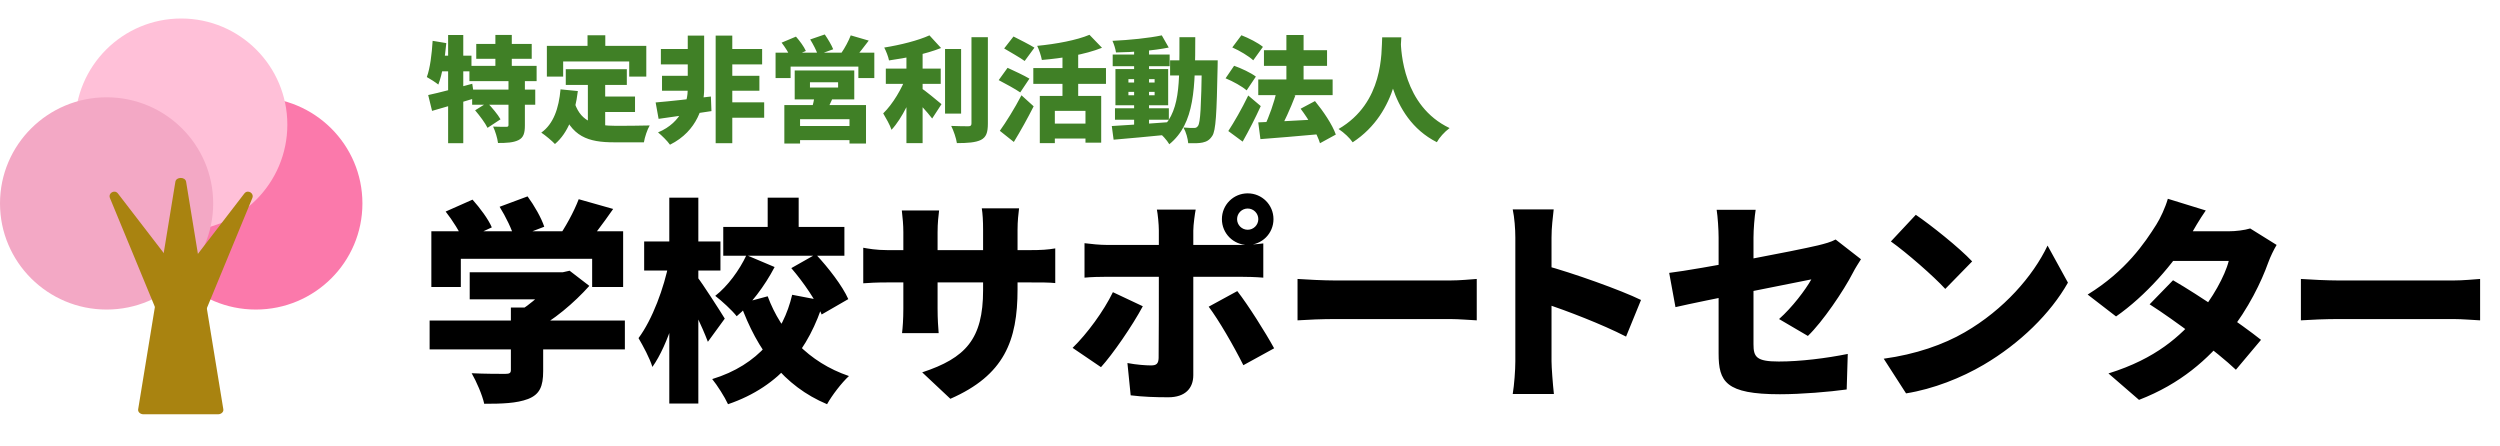 <svg width="1756" height="313" viewBox="0 0 1756 313" fill="none" xmlns="http://www.w3.org/2000/svg">
<path d="M329.923 191.217H397.203V210.245H329.923V191.217ZM301.763 225.162H438.91V245.406H301.763V225.162ZM358.844 216.029H381.524V260.628C381.524 271.435 379.089 277.067 370.869 280.264C362.802 283.308 352.603 283.613 340.122 283.613C338.752 277.372 334.642 267.934 331.293 262.15C339.817 262.607 351.842 262.607 354.887 262.607C357.931 262.607 358.844 261.998 358.844 259.867V216.029ZM389.896 191.217H395.376L400.095 190.152L413.946 200.807C403.443 212.528 388.831 225.162 373.609 232.925C371.021 229.119 365.237 223.183 362.041 220.139C373.152 213.898 385.025 202.634 389.896 195.327V191.217ZM302.981 162.449H437.692V201.568H415.925V181.78H323.682V201.568H302.981V162.449ZM406.488 139.921L430.69 146.77C423.384 157.273 415.621 167.624 409.532 174.321L391.266 167.928C396.898 160.165 403.139 148.749 406.488 139.921ZM313.027 148.597L331.902 140.225C337.077 146.009 343.014 153.924 345.449 159.709L325.357 168.994C323.378 163.362 317.898 154.838 313.027 148.597ZM350.929 145.248L370.565 137.942C375.283 144.335 380.307 153.163 382.285 159.252L361.28 167.32C359.757 161.383 355.191 152.098 350.929 145.248ZM508.016 159.404H593.105V179.649H508.016V159.404ZM539.22 138.855H560.987V168.385H539.22V138.855ZM524.303 179.192L544.091 187.564C537.089 200.959 527.195 214.05 517.453 222.117C514.105 217.855 507.103 211.462 502.384 207.809C511.06 201.112 519.432 189.695 524.303 179.192ZM555.812 188.325L573.012 178.584C581.841 188.021 591.735 200.807 595.845 210.092L577.122 220.9C573.774 211.919 564.336 198.219 555.812 188.325ZM539.22 208.113C548.658 233.534 567.989 254.539 596.302 264.129C591.278 268.696 584.276 277.829 580.928 283.917C550.484 271.131 531.914 246.168 520.041 213.289L539.22 208.113ZM556.421 207.048L578.644 211.31C568.294 244.645 548.506 271.283 511.365 283.917C509.082 278.894 503.754 270.522 500.253 266.26C532.827 256.366 550.18 233.686 556.421 207.048ZM452.457 169.603H506.037V190H452.457V169.603ZM470.114 138.855H490.511V283.461H470.114V138.855ZM469.962 184.063L482.139 188.325C477.877 212.68 469.505 241.906 458.241 257.736C456.415 251.647 451.696 242.971 448.5 237.491C458.241 224.401 466.461 202.177 469.962 184.063ZM489.902 194.718C493.403 199.133 506.342 219.225 509.082 223.792L497.209 240.079C493.403 229.88 485.031 212.376 480.465 204.004L489.902 194.718ZM714.726 203.243C714.726 239.318 705.441 263.52 667.539 280.112L647.751 261.541C678.194 251.495 690.523 238.252 690.523 203.851V161.383C690.523 155.142 690.219 150.119 689.61 146.314H715.791C715.335 150.271 714.726 155.142 714.726 161.383V203.243ZM659.623 147.836C659.167 151.489 658.558 156.664 658.558 163.21V216.79C658.558 224.248 659.015 230.185 659.319 233.99H633.594C634.051 230.185 634.508 224.248 634.508 216.79V163.057C634.508 158.034 634.051 153.163 633.442 147.836H659.623ZM606.348 174.017C609.849 174.626 615.329 175.691 623.548 175.691H722.793C731.622 175.691 735.884 175.387 741.211 174.474V198.828C736.949 198.372 731.622 198.372 722.945 198.372H623.548C615.329 198.372 610.762 198.676 606.348 198.981V174.017ZM868.921 153.924C868.921 158.034 872.27 161.383 876.379 161.383C880.489 161.383 883.838 158.034 883.838 153.924C883.838 149.815 880.489 146.466 876.379 146.466C872.27 146.466 868.921 149.815 868.921 153.924ZM858.266 153.924C858.266 143.878 866.333 135.811 876.379 135.811C886.426 135.811 894.493 143.878 894.493 153.924C894.493 163.971 886.426 172.038 876.379 172.038C866.333 172.038 858.266 163.971 858.266 153.924ZM839.848 147.227C839.391 149.358 838.173 157.882 838.173 161.992C838.173 171.582 838.173 184.52 838.173 194.11C838.173 206.439 838.173 249.669 838.173 263.52C838.173 272.805 832.389 279.046 820.668 279.046C811.535 279.046 802.707 278.742 794.183 277.676L791.899 254.996C798.292 256.214 804.838 256.67 808.491 256.67C812.296 256.67 813.666 255.453 813.819 251.495C813.971 247.233 813.971 201.264 813.971 194.11C813.971 188.782 813.971 171.734 813.971 161.84C813.971 157.578 813.21 150.119 812.601 147.227H839.848ZM761.761 170.821C766.479 171.429 772.72 172.038 777.439 172.038C786.876 172.038 859.027 172.038 870.9 172.038C875.618 172.038 883.077 171.582 887.339 170.973V195.023C882.164 194.566 875.466 194.414 871.052 194.414C859.179 194.414 787.79 194.414 777.439 194.414C772.872 194.414 766.175 194.566 761.761 195.023V170.821ZM802.707 215.115C795.4 228.815 781.396 249.06 773.329 257.888L753.389 244.341C763.587 234.447 775.308 218.464 781.701 205.221L802.707 215.115ZM869.073 204.46C876.684 214.202 888.861 233.534 894.95 244.645L873.335 256.518C866.485 242.819 855.982 224.705 848.98 215.42L869.073 204.46ZM911.389 195.936C917.478 196.393 930.264 197.002 937.723 197.002C959.49 197.002 1003.63 197.002 1018.55 197.002C1025.4 197.002 1032.86 196.241 1037.27 195.936V225.009C1033.31 224.857 1024.79 224.096 1018.55 224.096C1003.48 224.096 959.337 224.096 937.723 224.096C929.046 224.096 917.63 224.553 911.389 225.009V195.936ZM1064.37 253.778C1064.37 240.383 1064.37 179.801 1064.37 166.863C1064.37 160.774 1063.76 152.859 1062.54 147.075H1091.31C1090.7 152.859 1089.79 159.557 1089.79 166.863C1089.79 179.801 1089.79 240.231 1089.79 253.778C1089.79 257.888 1090.7 269.913 1091.46 276.763H1062.54C1063.61 270.218 1064.37 260.019 1064.37 253.778ZM1084.31 186.194C1104.7 191.674 1138.65 203.851 1152.65 210.701L1142.15 236.426C1124.95 227.597 1100.9 218.464 1084.31 212.832V186.194ZM1207.15 248.299C1207.15 236.578 1207.15 186.651 1207.15 166.863C1207.15 161.383 1206.54 152.098 1205.78 147.379H1233.17C1232.41 152.098 1231.65 161.231 1231.65 166.863C1231.65 186.499 1231.65 223.792 1231.65 241.753C1231.65 250.734 1233.63 253.931 1249.46 253.931C1264.53 253.931 1282.8 251.647 1297.87 248.603L1297.11 273.566C1285.08 275.241 1265.14 276.915 1250.22 276.915C1212.02 276.915 1207.15 268.087 1207.15 248.299ZM1307.15 182.085C1305.63 184.52 1303.04 188.478 1301.52 191.522C1294.97 204.308 1280.06 226.227 1269.86 235.969L1249.61 224.096C1258.9 215.877 1268.18 203.547 1272.29 196.241C1260.42 198.676 1196.64 211.158 1176.85 215.724L1172.44 191.674C1193.75 189.086 1261.79 175.996 1277.01 172.343C1281.88 171.125 1285.99 170.059 1289.34 168.233L1307.15 182.085ZM1345.66 150.88C1356.17 158.034 1376.11 173.865 1385.24 183.607L1366.36 202.938C1358.3 194.11 1339.12 177.366 1328.16 169.603L1345.66 150.88ZM1323.13 251.952C1345.51 248.907 1365.15 242.058 1380.06 233.381C1407.46 217.551 1428.01 193.957 1438.21 172.495L1452.52 198.524C1440.34 220.139 1418.73 241.297 1393.31 256.214C1377.78 265.347 1357.99 273.262 1338.81 276.306L1323.13 251.952ZM1526.34 196.849C1544.61 207.352 1574.6 227.902 1588.14 238.709L1570.49 259.715C1557.55 247.385 1527.1 224.705 1509.9 213.745L1526.34 196.849ZM1599.1 172.038C1597.12 175.387 1594.84 179.953 1593.17 184.52C1588.45 197.763 1579.31 216.79 1565.61 233.99C1551 252.256 1531.67 269.609 1502.44 280.873L1480.98 262.302C1514.77 251.8 1531.52 235.817 1544.15 221.204C1553.59 210.245 1562.87 193.805 1565.46 183.302H1516.75L1524.97 162.449H1565.46C1570.49 162.449 1576.57 161.688 1580.53 160.47L1599.1 172.038ZM1549.33 147.836C1545.07 153.924 1540.5 161.84 1538.52 165.341C1527.56 184.672 1506.71 208.113 1486.31 222.27L1466.37 206.896C1493.31 190.304 1506.55 170.516 1514.62 157.73C1517.36 153.468 1521.02 145.553 1522.69 139.616L1549.33 147.836ZM1616.15 195.936C1622.24 196.393 1635.03 197.002 1642.48 197.002C1664.25 197.002 1708.39 197.002 1723.31 197.002C1730.16 197.002 1737.62 196.241 1742.03 195.936V225.009C1738.08 224.857 1729.55 224.096 1723.31 224.096C1708.24 224.096 1664.1 224.096 1642.48 224.096C1633.81 224.096 1622.39 224.553 1616.15 225.009V195.936Z" fill="black"/>
<path d="M334.52 30.84H373.48V41.32H334.52V30.84ZM329.72 46.28H376.92V57H329.72V46.28ZM331.64 62.92H375.96V73.56H331.64V62.92ZM347.96 24.52H359.48V52.28H347.96V24.52ZM357.16 55.96H368.68V88.04C368.68 93.56 367.72 96.68 364.12 98.44C360.52 100.2 355.8 100.44 349.8 100.44C349.4 97.08 347.88 92.12 346.36 88.92C349.8 89.08 354.2 89.08 355.48 89.08C356.76 89.08 357.16 88.84 357.16 87.8V55.96ZM333.72 77.48L342.28 72.12C345.56 75.56 349.72 80.44 351.56 83.8L342.44 89.8C340.84 86.44 336.92 81.24 333.72 77.48ZM300.76 66.76C308.68 65.08 320.6 61.88 331.72 58.84L333.24 69.08C323.16 72.2 312.12 75.4 303.48 77.88L300.76 66.76ZM314.76 24.6H325.4V100.6H314.76V24.6ZM303.88 28.68L313.48 30.28C312.52 40.84 310.68 52.2 307.88 59.4C306.12 57.96 302.04 55.32 299.8 54.12C302.12 47.88 303.32 37.96 303.88 28.68ZM307 39.08H331.16V50.12H304.76L307 39.08ZM397.4 48.6H440.28V59.64H397.4V48.6ZM419 67.8H446.04V78.68H419V67.8ZM412.92 55.24H425.08V92.84L412.92 91.4V55.24ZM393.72 62.76L405.88 63.96C403.88 80.36 399 93.32 389.8 101.16C387.88 99.08 382.92 94.92 380.2 93.16C388.76 87.08 392.52 76.12 393.72 62.76ZM403.72 72.6C408.44 86.36 419 88.28 432.04 88.36C437.08 88.36 450.12 88.36 456.36 88.12C454.68 90.84 452.84 96.44 452.28 99.96H431.4C413.24 99.96 401.08 96.2 394.2 75.64L403.72 72.6ZM412.68 24.76H425.16V40.28H412.68V24.76ZM384.12 32.2H453.96V53.8H441.96V43.16H395.56V53.8H384.12V32.2ZM508.6 34.44H535.32V45.24H508.6V34.44ZM508.6 71.88H536.76V82.68H508.6V71.88ZM507.8 53.24H533.4V63.72H507.8V53.24ZM464.2 34.44H488.76V45.24H464.2V34.44ZM465 53.24H488.12V63.72H465V53.24ZM502.68 25H514.36V100.6H502.68V25ZM460.52 71.96C470.2 71.16 485.24 69.48 499.32 67.8L499.72 78.04C486.76 80.04 473 82.04 462.6 83.48L460.52 71.96ZM483.08 25H494.6V62.52C494.6 73.8 490.12 91.96 470.6 101.64C468.68 98.92 464.92 95.24 462.2 93C479.32 85.88 483.08 71 483.08 62.6V25ZM568.92 57.8V61.48H588.68V57.8H568.92ZM558.2 49.48H600.04V69.8H558.2V49.48ZM572.28 66.44L585.56 67.08C583.88 71.56 581.72 75.64 580.2 78.44L570.04 77.16C571 73.8 571.96 69.64 572.28 66.44ZM550.92 73.8H608.28V100.84H596.68V83.72H561.96V100.84H550.92V73.8ZM557.24 88.52H601.56V98.44H557.24V88.52ZM544.76 37H614.12V54.84H602.92V46.76H555.32V54.84H544.76V37ZM597.56 24.84L610.2 28.52C606.68 33.16 603.24 37.64 600.52 40.6L591 37.16C593.4 33.72 596.12 28.68 597.56 24.84ZM549 29.96L559.08 25.72C561.72 28.68 564.76 32.84 566.04 35.8L555.32 40.36C554.28 37.56 551.48 33.16 549 29.96ZM569.08 27.72L579.32 24.2C581.48 27.32 584.12 31.72 585.24 34.6L574.44 38.52C573.56 35.64 571.16 31.08 569.08 27.72ZM622.2 48.2H660.76V58.92H622.2V48.2ZM663.8 34.44H675.08V79.8H663.8V34.44ZM636.68 33.16H648.04V100.52H636.68V33.16ZM682.36 26.12H693.88V86.76C693.88 93.24 692.68 96.36 689 98.28C685.24 100.12 679.48 100.52 672.12 100.52C671.64 97.16 669.8 91.72 668.12 88.44C673.16 88.68 678.44 88.68 680.2 88.68C681.72 88.68 682.36 88.2 682.36 86.68V26.12ZM652.84 24.84L661 33.72C650.36 37.96 636.52 40.76 624.44 42.44C623.96 39.8 622.36 35.8 621.08 33.4C632.6 31.56 644.92 28.44 652.84 24.84ZM636.68 53.32L644.36 56.76C640.36 68.68 633.8 83 626.2 91.16C625.08 87.72 622.2 82.76 620.36 79.64C627.16 73.08 633.64 61.96 636.68 53.32ZM646.28 61.32C649.4 63.24 659.08 71.24 661.32 73.16L654.76 83.24C651.16 78.52 644.36 71.16 640.36 67.32L646.28 61.32ZM730.36 67.4H773.48V100.2H762.44V77.88H740.92V100.52H730.36V67.4ZM765.24 24.44L774.04 33.56C761.88 38.44 745.88 40.92 731.8 42.12C731.32 39.32 729.8 34.76 728.52 32.2C741.96 30.92 756.36 28.2 765.24 24.44ZM746.28 34.6H757.32V73.48H746.28V34.6ZM725.8 47.8H776.84V58.92H725.8V47.8ZM738.04 86.84H766.84V97.32H738.04V86.84ZM705.32 34.04L711.88 25.64C716.12 27.8 723.16 31.32 726.6 33.48L719.72 42.84C716.6 40.52 709.72 36.68 705.32 34.04ZM701.48 56.28L707.72 47.64C712.12 49.64 719.48 53.08 723.08 55.24L716.6 64.92C713.32 62.6 706.2 58.76 701.48 56.28ZM702.28 91.88C706.52 85.96 712.6 76.28 717.48 66.92L726.04 74.68C721.8 83.08 717 91.72 712.12 99.72L702.28 91.88ZM783.16 76.04H821V84.12H783.16V76.04ZM781.56 38.28H821.56V46.52H781.56V38.28ZM796.6 33.48H807.08V90.04H796.6V33.48ZM780.92 88.52C791 87.96 806.44 86.92 820.92 85.8L821 94.52C807.32 95.88 792.76 97.24 782.2 98.12L780.92 88.52ZM792.6 64.52V66.92H811V64.52H792.6ZM792.6 55.56V57.96H811V55.56H792.6ZM783.48 48.52H820.52V73.96H783.48V48.52ZM816.04 24.84L820.92 33.4C810.28 35.56 795.88 36.68 783.88 36.84C783.56 34.52 782.44 30.92 781.4 28.68C793.4 28.12 806.92 26.76 816.04 24.84ZM821.88 42.36H848.92V53H821.88V42.36ZM844.2 42.36H855.32C855.32 42.36 855.24 45.96 855.24 47.32C854.6 79.72 854.04 91.72 851.48 95.48C849.48 98.52 847.48 99.48 844.68 100.12C842.12 100.68 838.44 100.68 834.6 100.6C834.36 97.4 833.08 92.68 831.24 89.56C834.44 89.88 837.16 89.88 838.76 89.88C839.96 89.88 840.68 89.56 841.48 88.44C843.16 86.12 843.72 74.92 844.2 44.76V42.36ZM828.44 26.12H839.56C839.48 61.64 839.4 86.6 821.32 101.32C819.72 98.52 816.04 94.44 813.4 92.52C829.48 79.8 828.36 59.08 828.44 26.12ZM883.8 55.8H936.04V66.84H883.8V55.8ZM887.8 35.24H932.12V46.28H887.8V35.24ZM903.56 24.6H915.64V63.88H903.56V24.6ZM883.8 85.96C894.44 85.56 911 84.68 926.36 83.8L926.28 94.28C911.88 95.64 896.52 96.84 885.32 97.72L883.8 85.96ZM913.56 76.36L923.64 71C929.48 78.12 935.88 87.56 938.28 94.52L927.16 100.6C925.16 93.96 919.24 83.88 913.56 76.36ZM896.84 63.72L909.88 67.08C906.36 76.28 901.96 85.88 898.44 92.2L888.04 88.92C891.4 82.12 895 71.8 896.84 63.72ZM865.56 33.32L871.96 24.76C877 26.68 883.72 30.12 887.08 32.92L880.28 42.36C877.24 39.48 870.68 35.56 865.56 33.32ZM860.84 55L866.84 46.2C871.88 47.96 878.68 51.16 882.12 53.8L875.64 63.48C872.6 60.76 865.96 57.08 860.84 55ZM862.76 92.04C866.68 86.04 872.28 76.44 876.76 67.08L885.56 74.52C881.72 82.92 877.32 91.56 872.84 99.48L862.76 92.04ZM970.84 26.2H984.28C983.56 40.2 982.52 78.76 950.12 99.96C948.04 96.92 944.28 93.32 940.2 90.6C972.04 72.12 970.28 36.68 970.84 26.2ZM983.88 28.6C984.12 35.96 985.48 74.44 1018.2 89.96C1014.44 92.76 1011 96.68 1009.24 99.88C974.44 82.28 973.32 38.52 972.6 29.8L983.88 28.6Z" fill="#408026"/>
<path d="M254.562 142.885C254.562 184.056 221.041 217.431 179.691 217.431C138.341 217.431 104.82 184.056 104.82 142.885C104.82 101.715 138.341 68.34 179.691 68.34C221.041 68.34 254.562 101.715 254.562 142.885Z" fill="#FB79AB"/>
<path d="M201.827 87.546C201.827 128.716 168.451 162.091 127.281 162.091C86.111 162.091 52.735 128.716 52.735 87.546C52.735 46.375 86.111 13 127.281 13C168.451 13 201.827 46.375 201.827 87.546Z" fill="#FFC0D8"/>
<path d="M149.742 142.885C149.742 184.056 116.221 217.431 74.871 217.431C33.521 217.431 0 184.056 0 142.885C0 101.715 33.521 68.34 74.871 68.34C116.221 68.34 149.742 101.715 149.742 142.885Z" fill="#F3A8C5"/>
<path d="M123.183 127.67C123.769 124.085 130.142 124.085 130.728 127.67L156.87 287.495C157.174 289.351 155.399 291 153.097 291H100.814C98.512 291 96.737 289.351 97.041 287.495L123.183 127.67Z" fill="#A98310"/>
<path d="M77.238 139.13C75.787 135.616 80.509 132.89 82.827 135.903L134.03 202.476C135.23 204.036 134.782 206.296 133.078 207.28L113.926 218.337C112.222 219.321 110.041 218.579 109.29 216.76L77.238 139.13Z" fill="#A98310"/>
<path d="M171.64 135.903C173.958 132.89 178.68 135.616 177.229 139.13L145.177 216.76C144.426 218.579 142.245 219.321 140.541 218.337L121.389 207.28C119.685 206.296 119.237 204.036 120.437 202.476L171.64 135.903Z" fill="#A98310"/>
</svg>
